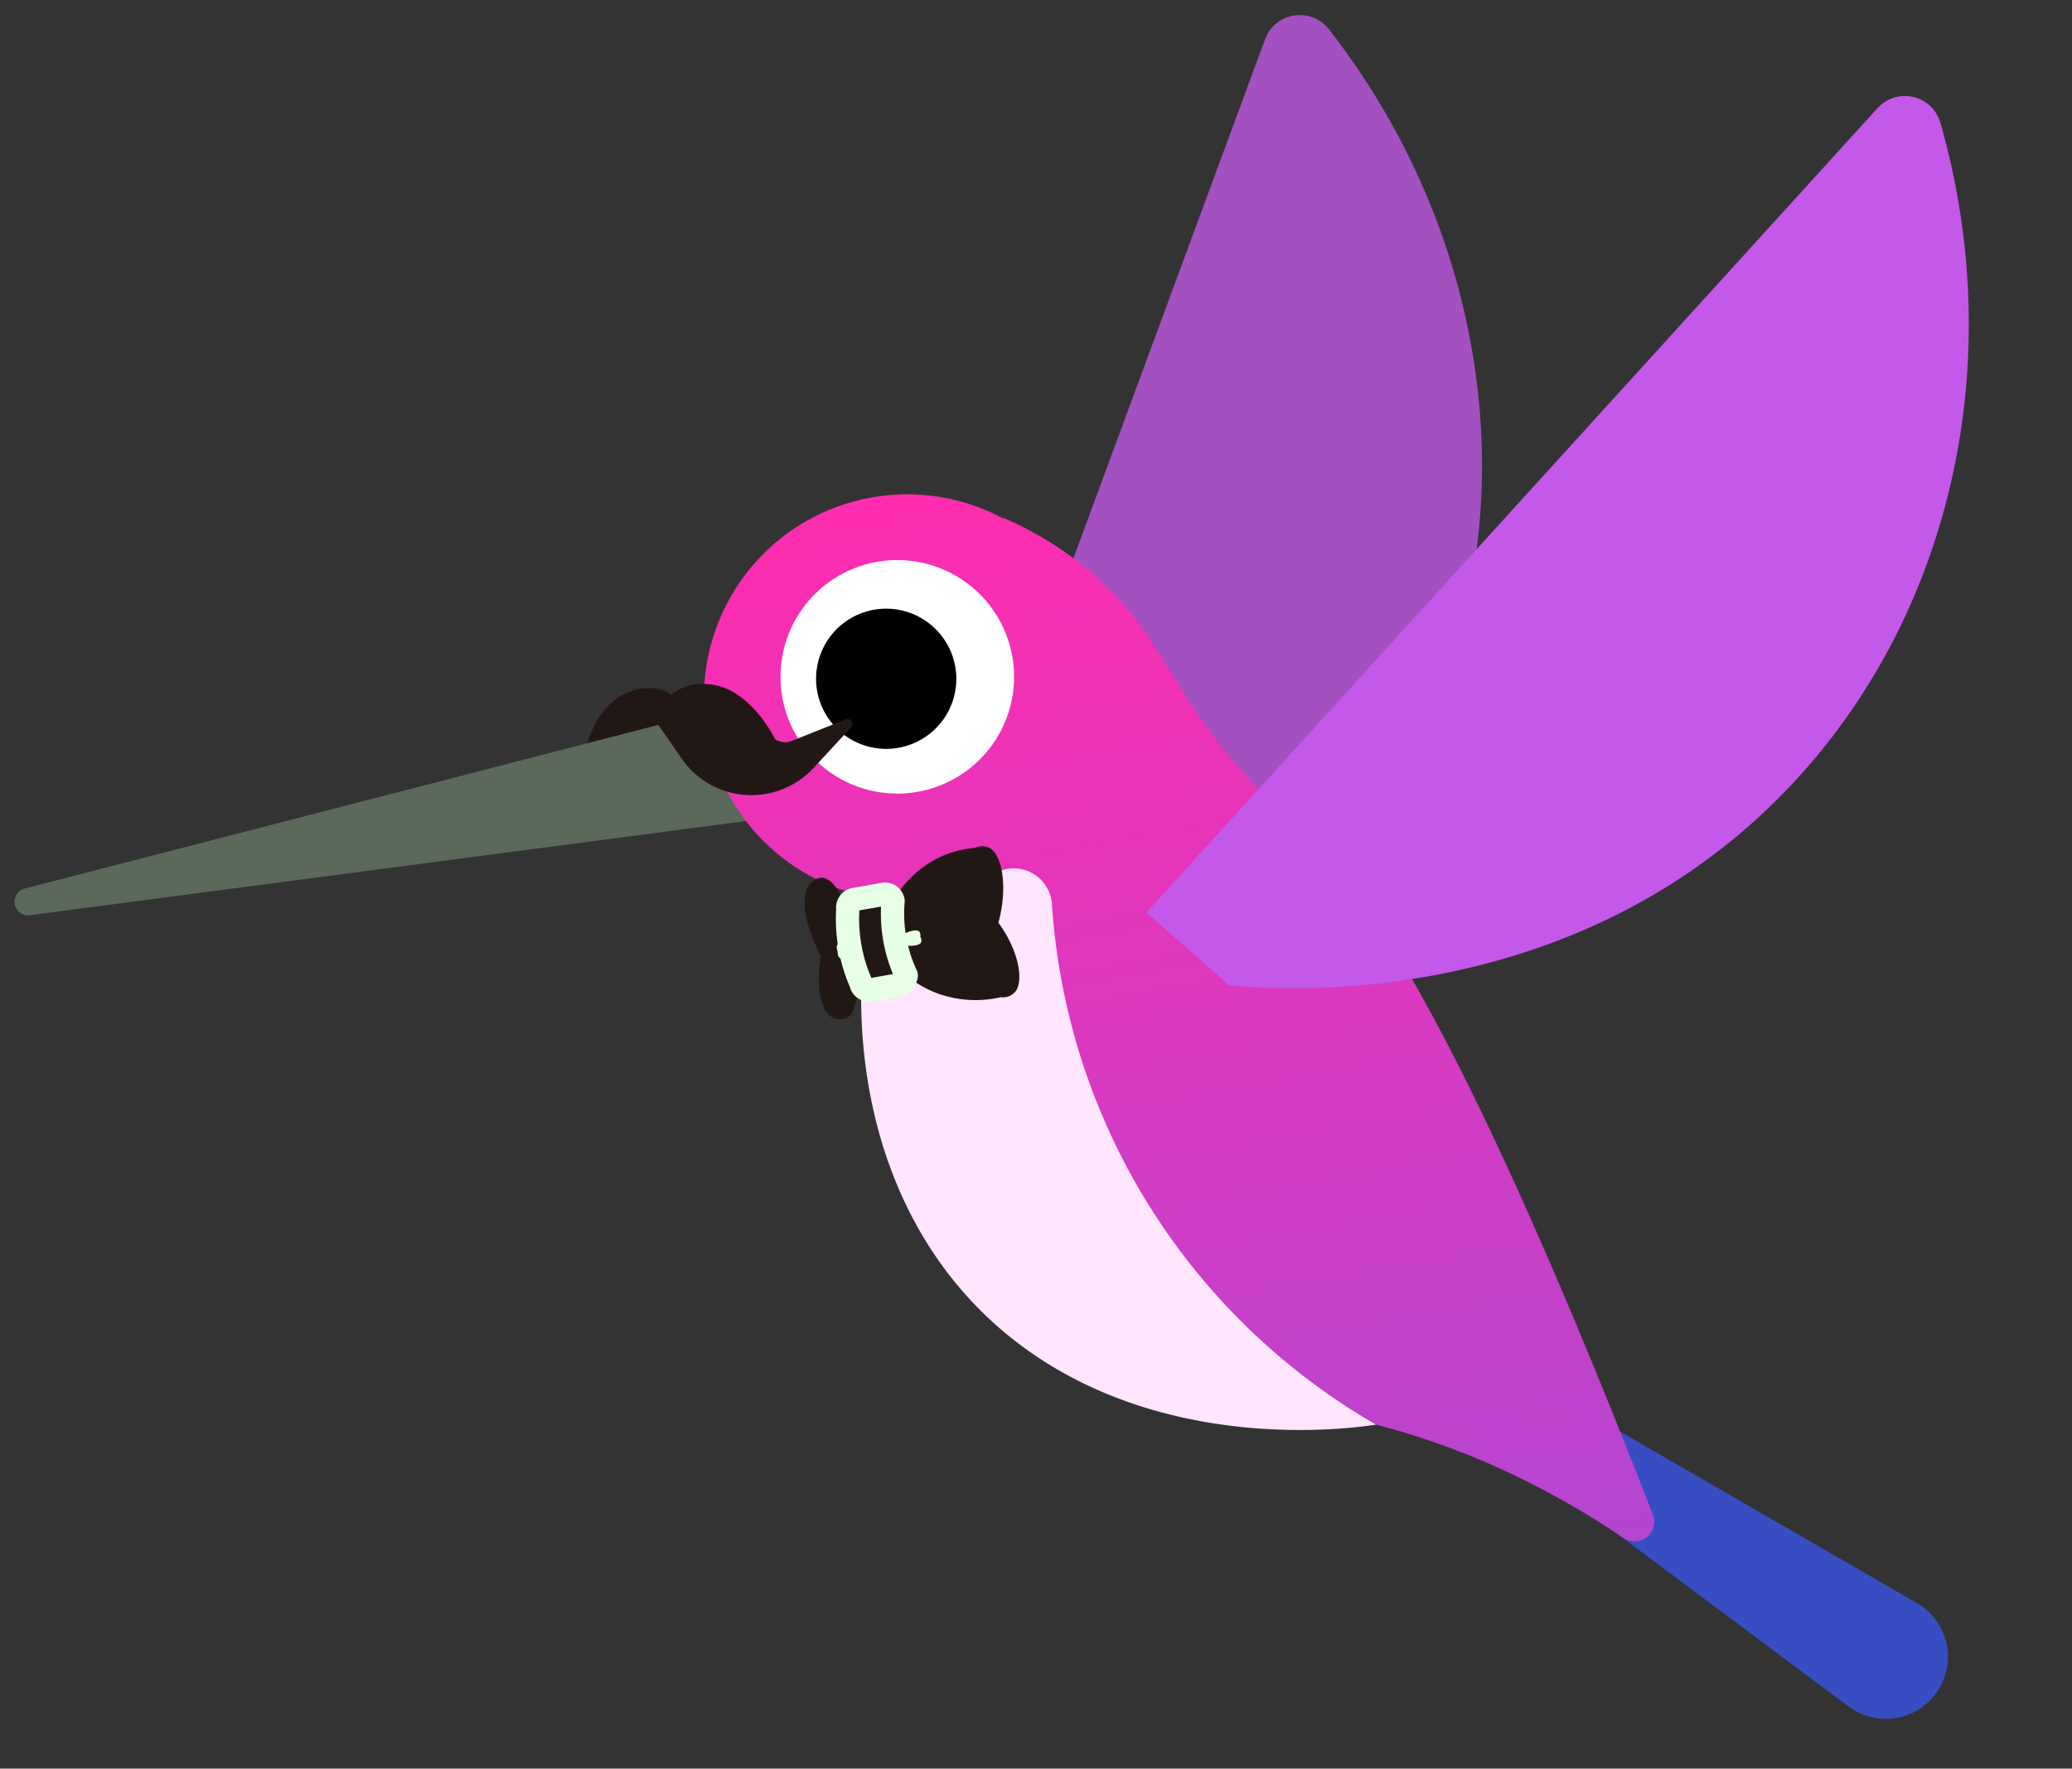 <svg xmlns="http://www.w3.org/2000/svg" xmlns:xlink="http://www.w3.org/1999/xlink" width="133.497" height="113.983" viewBox="0 0 133.497 113.983">
  <rect x="0" y="0" width="133.497" height="113.983" fill="#333333" stroke="none"/>
  <defs>
    <linearGradient id="linear-gradient" x1="0.5" y1="1.703" x2="0.5" gradientUnits="objectBoundingBox">
      <stop offset="0" stop-color="#7f58ea"/>
      <stop offset="1" stop-color="#ff2cae"/>
    </linearGradient>
  </defs>
  <g id="hatidori" transform="matrix(0.985, -0.174, 0.174, 0.985, -307.032, -231.566)">
    <path id="Path_84457" data-name="Path 84457" d="M0,43.352,55.4.5a2.383,2.383,0,0,1,3.825,1.663c1.688,16.4-5.191,32.284-18.1,41.188-16.069,11.086-34.1,6.269-36.7,5.527L0,43.352" transform="translate(290.257 318.324) rotate(-22)" fill="#a350c1"/>
    <path id="Path_84458" data-name="Path 84458" d="M67.207,40.985a3.072,3.072,0,0,0-2.451-.365c-2.641.533-3.7,4.056-3.755,4.263a1.16,1.16,0,0,1-1.046.3l-3.647-.76a.32.32,0,0,0-.259.569l2.83,2.151a5.459,5.459,0,0,0,8.268-2.075l1.117-2.441a2.832,2.832,0,0,0-1.057-1.645" transform="translate(229.298 291.735)" fill="#211815"/>
    <path id="Path_84459" data-name="Path 84459" d="M47.561,44.184.787,47.837a.878.878,0,0,0,.028,1.749l48.166,2.121a18.4,18.4,0,0,1-1.42-7.523" transform="translate(252.808 290.193)" fill="#5b695a"/>
    <path id="Path_84472" data-name="Path 84472" d="M157.9,143.332l15.794,16.8a4,4,0,1,0,5.485-5.8l-17.929-15.064Z" transform="translate(186.425 250.215)" fill="#374ec2"/>
    <path id="Path_84460" data-name="Path 84460" d="M130.3,97.323C124.536,68.3,120.121,56.69,116.959,51.846c-1.729-2.648-4.69-5.732-7.193-11.847-1.121-2.739-1.986-5.685-4.647-8.879a22.081,22.081,0,0,0-4.83-4.3l-.023.035A13.087,13.087,0,1,0,87.545,49.375c-2.729,18.523,1.475,26.513,5.719,30.4C100.111,86.042,109.89,84.2,122.93,94a55.546,55.546,0,0,1,5.265,4.5,1.265,1.265,0,0,0,2.109-1.169" transform="translate(219.568 298.663)" fill="url(#linear-gradient)"/>
    <path id="Path_84461" data-name="Path 84461" d="M103.043,38.728A7.523,7.523,0,1,1,95.52,31.2a7.523,7.523,0,0,1,7.523,7.524" transform="translate(215.813 295.65)" fill="#fff"/>
    <path id="Path_84462" data-name="Path 84462" d="M100.967,40.9a4.517,4.517,0,1,1-4.52-4.515h0a4.518,4.518,0,0,1,4.517,4.515" transform="translate(214.158 293.47)"/>
    <path id="Path_84463" data-name="Path 84463" d="M92.119,67.542a9.855,9.855,0,0,0,4.6.877,9.4,9.4,0,0,0,3.369-.842,2.465,2.465,0,0,1,3.511,2.467,41.874,41.874,0,0,0,14.718,36.683c-2.225-.041-13.778-.692-21.6-8.969-7.393-7.825-8.455-19.4-4.6-30.217" transform="translate(214.999 280.455)" fill="#ffe5fe"/>
    <path id="Path_84464" data-name="Path 84464" d="M123.675,43.352,179.076.5A2.383,2.383,0,0,1,182.9,2.164c1.688,16.4-5.191,32.284-18.1,41.188-16.069,11.086-34.1,6.269-36.7,5.527l-4.426-5.527" transform="translate(200.813 308.769)" fill="#c358ea"/>
    <path id="Path_84465" data-name="Path 84465" d="M90.3,70.54a1.838,1.838,0,0,1-.684-1.284,1.334,1.334,0,0,1,.684-1.284l3.122-1.148a6.886,6.886,0,0,1,3.574-2.286,6.547,6.547,0,0,1,2.184-.162,1.145,1.145,0,0,1,.744.042.862.862,0,0,1,.328.24c.6.708.566,2.689-.395,4.728.935,1.894.97,3.782.395,4.469a1.01,1.01,0,0,1-1.072.282,7.2,7.2,0,0,1-4.046-.989,6.914,6.914,0,0,1-1.713-1.465A4.5,4.5,0,0,1,90.3,70.54" transform="translate(215.133 281.722)" fill="#211815"/>
    <path id="Path_84466" data-name="Path 84466" d="M89.918,70.845a4.514,4.514,0,0,0,0-2.568l-.991-1.472c-.134-1.207-.61-2.037-1.188-2.12a1.028,1.028,0,0,0-.744.261c-1.27,1.016-.271,4.329-.151,4.714-.655,1.96-.631,3.6.112,4.062a1.147,1.147,0,0,0,.949.114c.457-.17.418-.622,1.022-1.518l.991-1.472" transform="translate(216.502 281.577)" fill="#211815"/>
    <path id="Path_84467" data-name="Path 84467" d="M95.735,72.757c0-.3,1.351-.7,1.583-.351a.414.414,0,0,1,0,.341.416.416,0,0,1,0,.341c-.232.357-1.582-.031-1.583-.331" transform="translate(212.559 278.385)" fill="#e7ffe5"/>
    <path id="Path_84468" data-name="Path 84468" d="M89.953,72.757c0-.3-.7-.7-.825-.351a.769.769,0,0,0,0,.341.769.769,0,0,0,0,.341c.121.357.824-.031.825-.331" transform="translate(215.345 278.385)" fill="#e7ffe5"/>
    <path id="Path_84469" data-name="Path 84469" d="M93.29,73.636h-1.9a.529.529,0,0,1-.529-.53,10.311,10.311,0,0,1,0-4.859.542.542,0,0,1,.155-.374.529.529,0,0,1,.374-.155h1.9a.53.53,0,0,1,.53.53,9.4,9.4,0,0,0,0,4.859c0,.035,0,.223-.53.53" transform="translate(214.733 280.299)" fill="#211815"/>
    <path id="Path_84470" data-name="Path 84470" d="M93.29,73.636h-1.9a.529.529,0,0,1-.529-.53,10.311,10.311,0,0,1,0-4.859.542.542,0,0,1,.155-.374.529.529,0,0,1,.374-.155h1.9a.53.53,0,0,1,.53.53,9.4,9.4,0,0,0,0,4.859C93.819,73.141,93.816,73.329,93.29,73.636Z" transform="translate(214.733 280.299)" fill="none" stroke="#e7ffe5" stroke-miterlimit="10" stroke-width="1.5"/>
    <path id="Path_84471" data-name="Path 84471" d="M74.92,41.569a3.071,3.071,0,0,1,2.45-.365c2.642.533,3.7,4.056,3.755,4.263a1.16,1.16,0,0,0,1.046.3l3.647-.76a.32.32,0,0,1,.259.569l-2.83,2.151a5.46,5.46,0,0,1-8.268-2.075l-1.116-2.441a2.829,2.829,0,0,1,1.057-1.645" transform="translate(221.755 291.489)" fill="#211815"/>
  </g>
</svg>
